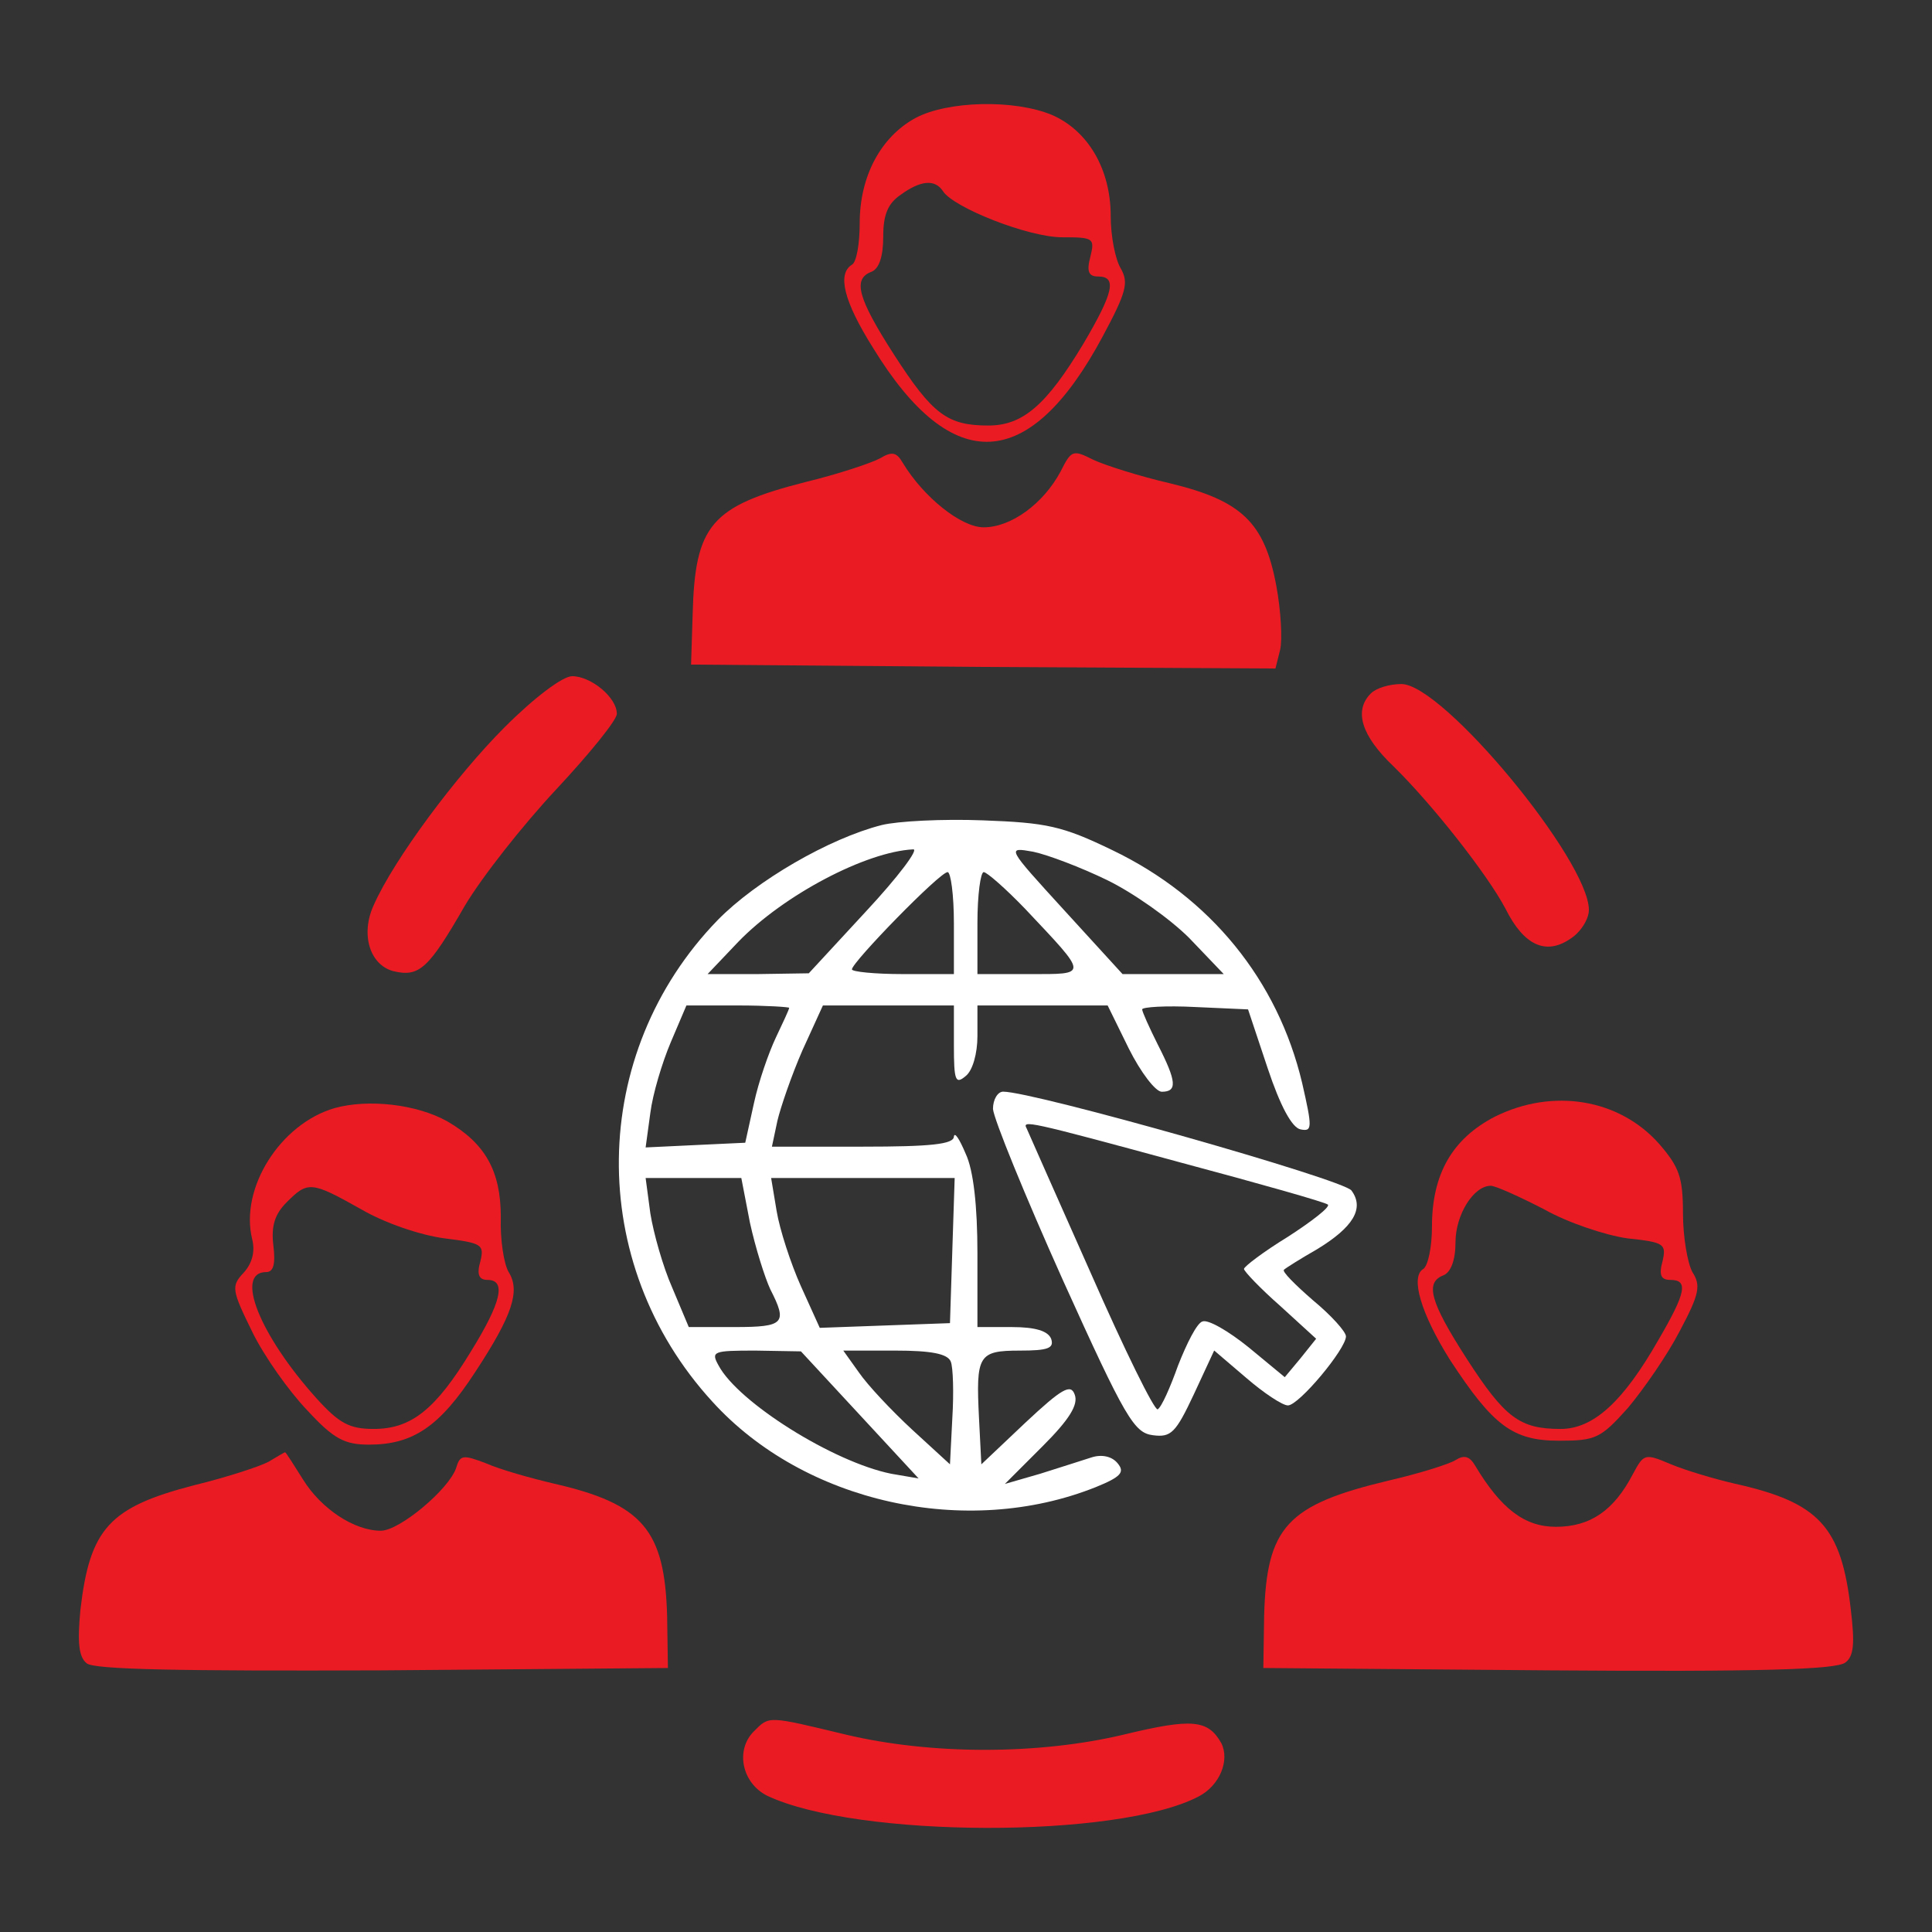 <svg xmlns="http://www.w3.org/2000/svg" xmlns:xlink="http://www.w3.org/1999/xlink" width="1000" height="1000" viewBox="0 0 1000 1000" xml:space="preserve"><rect x="0" y="0" width="1000" height="1000" fill="#333333" stroke="none"/><desc>Created with Fabric.js 3.5.0</desc><defs></defs><rect x="0" y="0" width="100%" height="100%" fill="rgba(255,255,255,0)"></rect><g transform="matrix(1 0 0 1 511.296 603.094)" id="225443"><g style="">		<g transform="matrix(0.406 0 0 -0.406 -12.209 0.02)" id="811628"><path style="stroke: none; stroke-width: 1; stroke-dasharray: none; stroke-linecap: butt; stroke-dashoffset: 0; stroke-linejoin: miter; stroke-miterlimit: 4; is-custom-font: none; font-file-url: none; fill: rgb(255,255,255); fill-rule: nonzero; opacity: 1;" transform=" translate(-1133.177, -856.335)" d="M 1028 1290 c -67 -17 -160 -71 -209 -121 c -165 -170 -169 -437 -7 -614 c 117 -129 324 -175 489 -109 c 32 13 37 19 28 30 c -7 9 -20 12 -33 8 c -12 -4 -41 -13 -66 -21 l -45 -13 l 48 48 c 34 34 46 53 41 66 c -5 14 -16 8 -63 -36 l -56 -53 l -3 59 c -4 80 -1 86 52 86 c 36 0 44 3 40 15 c -4 10 -20 15 -50 15 l -44 0 l 0 94 c 0 60 -5 106 -15 127 c -8 19 -14 28 -15 22 c 0 -10 -30 -13 -116 -13 l -116 0 l 7 33 c 4 17 18 58 32 90 l 26 57 l 83 0 l 84 0 l 0 -51 c 0 -45 2 -50 15 -39 c 9 7 15 29 15 51 l 0 39 l 83 0 l 83 0 l 27 -55 c 15 -30 34 -55 42 -55 c 20 0 19 13 -5 60 c -11 22 -20 42 -20 45 c 0 3 30 5 68 3 l 67 -3 l 25 -75 c 16 -48 31 -76 42 -78 c 15 -3 15 2 2 59 c -31 131 -117 237 -242 297 c -64 31 -84 35 -165 38 c -51 2 -109 -1 -129 -6 z m -20 -110 l -73 -79 l -65 -1 l -64 0 l 39 41 c 58 60 163 115 223 118 c 8 1 -19 -35 -60 -79 z m 307 40 c 33 -16 80 -49 105 -74 l 44 -46 l -64 0 l -65 0 l -74 81 c -74 81 -74 81 -40 75 c 19 -4 61 -20 94 -36 z m -195 -55 l 0 -65 l -65 0 c -36 0 -65 3 -65 6 c 0 9 112 124 122 124 c 4 0 8 -29 8 -65 z m 91 18 c 81 -86 81 -83 5 -83 l -66 0 l 0 65 c 0 36 4 65 8 65 c 4 0 28 -21 53 -47 z m -301 -126 c 0 -2 -8 -19 -17 -38 c -9 -19 -22 -56 -28 -84 l -11 -50 l -64 -3 l -63 -3 l 6 44 c 3 24 15 64 26 90 l 20 47 l 66 0 c 36 0 65 -2 65 -3 z m -50 -274 c 7 -32 19 -70 26 -85 c 22 -43 18 -48 -45 -48 l -59 0 l -21 50 c -12 27 -24 70 -28 95 l -6 45 l 61 0 l 61 0 l 11 -57 z m 258 -35 l -3 -93 l -83 -3 l -83 -3 l -24 53 c -13 29 -27 72 -31 96 l -7 42 l 117 0 l 117 0 l -3 -92 z m -118 -210 l 75 -81 l -35 6 c -74 15 -195 91 -220 138 c -10 18 -7 19 47 19 l 58 -1 l 75 -81 z m 116 68 c 3 -7 4 -40 2 -72 l -3 -59 l -48 44 c -27 25 -57 57 -68 73 l -20 28 l 66 0 c 46 0 67 -4 71 -14 z" stroke-linecap="round"></path></g>		<g transform="matrix(0.406 0 0 -0.406 96.816 50.995)" id="553989"><path style="stroke: none; stroke-width: 1; stroke-dasharray: none; stroke-linecap: butt; stroke-dashoffset: 0; stroke-linejoin: miter; stroke-miterlimit: 4; is-custom-font: none; font-file-url: none; fill: rgb(255,255,255); fill-rule: nonzero; opacity: 1;" transform=" translate(-1401.896, -730.68)" d="M 1170 928 c 1 -13 41 -111 89 -218 c 80 -177 91 -195 115 -198 c 23 -3 29 3 52 52 l 26 56 l 41 -35 c 22 -19 46 -35 53 -35 c 14 0 74 72 74 88 c 0 6 -19 27 -42 46 c -23 20 -40 37 -37 39 c 2 2 21 14 42 26 c 46 28 61 52 44 75 c -10 14 -405 126 -444 126 c -7 0 -13 -10 -13 -22 z m 238 -68 c 101 -27 186 -51 189 -54 c 3 -3 -20 -21 -51 -41 c -31 -19 -56 -38 -56 -41 c 0 -3 21 -25 46 -47 l 46 -42 l -20 -25 l -20 -24 l -46 38 c -26 21 -52 36 -59 33 c -7 -2 -20 -28 -31 -56 c -10 -28 -21 -53 -26 -56 c -4 -2 -42 75 -85 173 c -43 97 -80 180 -82 185 c -6 11 0 10 195 -43 z" stroke-linecap="round"></path></g></g></g><g transform="matrix(0.406 0 0 -0.406 509.196 918.19)" id="599458"><path style="stroke: none; stroke-width: 1; stroke-dasharray: none; stroke-linecap: butt; stroke-dashoffset: 0; stroke-linejoin: miter; stroke-miterlimit: 4; is-custom-font: none; font-file-url: none; fill: rgb(235,27,35); fill-rule: nonzero; opacity: 1;" transform=" translate(-1158.147, -79.765)" d="M 865 134 c -24 -24 -15 -66 17 -82 c 114 -54 447 -55 550 -1 c 27 14 40 46 29 68 c -17 30 -37 32 -124 11 c -109 -26 -246 -26 -355 0 c -100 24 -97 24 -117 4 z" stroke-linecap="round"></path></g><g transform="matrix(1 0 0 1 500 459.344)" id="499474"><g style="">		<g transform="matrix(0.406 0 0 -0.406 306.183 198.369)" id="959720"><path style="stroke: none; stroke-width: 1; stroke-dasharray: none; stroke-linecap: butt; stroke-dashoffset: 0; stroke-linejoin: miter; stroke-miterlimit: 4; is-custom-font: none; font-file-url: none; fill: rgb(235,27,35); fill-rule: nonzero; opacity: 1;" transform=" translate(-1890.099, -721.74)" d="M 1810 918 c -54 -28 -80 -73 -80 -140 c 0 -26 -5 -50 -11 -54 c -17 -10 -3 -57 34 -116 c 55 -84 80 -103 139 -103 c 47 0 53 3 88 42 c 20 24 50 67 66 98 c 25 47 27 58 16 75 c -6 11 -12 44 -12 75 c 0 46 -5 59 -30 88 c -51 58 -136 72 -210 35 z m 63 -118 c 30 -17 78 -33 106 -37 c 47 -5 50 -7 45 -29 c -5 -18 -2 -24 10 -24 c 23 0 20 -16 -15 -76 c -45 -79 -83 -114 -125 -114 c -52 0 -71 14 -120 90 c -47 73 -53 97 -29 106 c 9 4 15 19 15 42 c 0 35 23 72 45 72 c 6 0 37 -14 68 -30 z" stroke-linecap="round"></path></g>		<g transform="matrix(0.406 0 0 -0.406 306.534 350.126)" id="942548"><path style="stroke: none; stroke-width: 1; stroke-dasharray: none; stroke-linecap: butt; stroke-dashoffset: 0; stroke-linejoin: miter; stroke-miterlimit: 4; is-custom-font: none; font-file-url: none; fill: rgb(235,27,35); fill-rule: nonzero; opacity: 1;" transform=" translate(-1890.942, -347.717)" d="M 1760 480 c -8 -5 -46 -17 -85 -26 c -130 -31 -156 -59 -159 -173 l -1 -66 l 364 -3 c 268 -2 367 1 378 10 c 11 8 12 25 7 67 c -12 106 -40 137 -148 161 c -26 6 -63 17 -82 25 c -33 14 -34 13 -48 -13 c -24 -46 -54 -67 -98 -67 c -40 0 -70 23 -103 78 c -7 12 -14 14 -25 7 z" stroke-linecap="round"></path></g>		<g transform="matrix(0.406 0 0 -0.406 263.661 -37.329)" id="242670"><path style="stroke: none; stroke-width: 1; stroke-dasharray: none; stroke-linecap: butt; stroke-dashoffset: 0; stroke-linejoin: miter; stroke-miterlimit: 4; is-custom-font: none; font-file-url: none; fill: rgb(235,27,35); fill-rule: nonzero; opacity: 1;" transform=" translate(-1785.308, -1302.621)" d="M 1652 1458 c -22 -22 -12 -54 29 -93 c 49 -48 120 -138 143 -182 c 23 -46 51 -59 82 -38 c 13 8 24 25 24 37 c 0 63 -186 288 -239 288 c -15 0 -32 -5 -39 -12 z" stroke-linecap="round"></path></g>		<g transform="matrix(0.406 0 0 -0.406 10.433 -169.03)" id="603821"><path style="stroke: none; stroke-width: 1; stroke-dasharray: none; stroke-linecap: butt; stroke-dashoffset: 0; stroke-linejoin: miter; stroke-miterlimit: 4; is-custom-font: none; font-file-url: none; fill: rgb(235,27,35); fill-rule: nonzero; opacity: 1;" transform=" translate(-1161.189, -1627.201)" d="M 1026 1758 c -11 -6 -53 -20 -94 -30 c -122 -31 -142 -55 -145 -169 l -2 -64 l 372 -3 l 373 -2 l 6 24 c 3 13 1 50 -5 82 c -15 80 -44 108 -135 130 c -39 9 -83 23 -98 30 c -26 13 -28 13 -42 -15 c -22 -41 -63 -71 -98 -71 c -29 0 -77 39 -103 82 c -8 14 -14 15 -29 6 z" stroke-linecap="round"></path></g>		<g transform="matrix(0.406 0 0 -0.406 9.634 -318.076)" id="964374"><path style="stroke: none; stroke-width: 1; stroke-dasharray: none; stroke-linecap: butt; stroke-dashoffset: 0; stroke-linejoin: miter; stroke-miterlimit: 4; is-custom-font: none; font-file-url: none; fill: rgb(235,27,35); fill-rule: nonzero; opacity: 1;" transform=" translate(-1159.24, -1994.542)" d="M 1071 2192 c -44 -24 -71 -74 -71 -134 c 0 -26 -4 -50 -10 -53 c -19 -12 -10 -47 27 -106 c 101 -165 200 -159 293 15 c 30 56 33 68 23 86 c -7 11 -13 41 -13 67 c 0 60 -29 109 -75 129 c -48 20 -133 18 -174 -4 z m 35 -93 c 13 -21 109 -59 152 -59 c 40 0 42 -1 36 -25 c -5 -19 -2 -25 10 -25 c 24 0 20 -20 -19 -86 c -47 -78 -77 -104 -121 -104 c -52 0 -71 14 -120 90 c -47 73 -53 97 -29 106 c 10 4 15 20 15 45 c 0 28 6 42 22 53 c 26 19 44 20 54 5 z" stroke-linecap="round"></path></g>		<g transform="matrix(0.406 0 0 -0.406 -245.233 -32.575)" id="579882"><path style="stroke: none; stroke-width: 1; stroke-dasharray: none; stroke-linecap: butt; stroke-dashoffset: 0; stroke-linejoin: miter; stroke-miterlimit: 4; is-custom-font: none; font-file-url: none; fill: rgb(235,27,35); fill-rule: nonzero; opacity: 1;" transform=" translate(-531.111, -1290.906)" d="M 547 1415 c -61 -61 -141 -168 -167 -227 c -17 -37 -5 -76 25 -84 c 33 -8 45 3 91 83 c 22 37 74 103 117 149 c 42 45 77 88 77 96 c 0 21 -33 48 -57 48 c -12 0 -48 -27 -86 -65 z" stroke-linecap="round"></path></g>		<g transform="matrix(0.406 0 0 -0.406 -306.727 348.842)" id="72815"><path style="stroke: none; stroke-width: 1; stroke-dasharray: none; stroke-linecap: butt; stroke-dashoffset: 0; stroke-linejoin: miter; stroke-miterlimit: 4; is-custom-font: none; font-file-url: none; fill: rgb(235,27,35); fill-rule: nonzero; opacity: 1;" transform=" translate(-379.534, -350.881)" d="M 246 478 c -11 -6 -54 -20 -95 -30 c -108 -28 -133 -55 -145 -159 c -4 -42 -2 -60 8 -68 c 9 -8 118 -10 377 -9 l 364 3 l -1 66 c -3 110 -31 143 -144 169 c -30 7 -69 18 -87 26 c -29 11 -33 11 -38 -6 c -9 -27 -72 -80 -96 -80 c -34 0 -76 28 -99 65 c -12 19 -22 35 -23 35 c -1 0 -11 -6 -21 -12 z" stroke-linecap="round"></path></g>		<g transform="matrix(0.406 0 0 -0.406 -306.169 200.126)" id="108441"><path style="stroke: none; stroke-width: 1; stroke-dasharray: none; stroke-linecap: butt; stroke-dashoffset: 0; stroke-linejoin: miter; stroke-miterlimit: 4; is-custom-font: none; font-file-url: none; fill: rgb(235,27,35); fill-rule: nonzero; opacity: 1;" transform=" translate(-380.93, -717.409)" d="M 330 929 c -69 -20 -121 -102 -105 -167 c 4 -16 0 -31 -11 -43 c -16 -17 -15 -22 11 -75 c 15 -31 47 -76 70 -100 c 34 -37 48 -44 79 -44 c 56 0 90 23 135 92 c 48 73 58 104 43 128 c -6 10 -11 41 -10 70 c 0 59 -20 94 -68 122 c -39 22 -101 29 -144 17 z m 34 -129 c 31 -18 76 -33 106 -37 c 48 -6 51 -8 46 -29 c -5 -17 -2 -24 9 -24 c 24 0 18 -28 -21 -91 c -45 -74 -76 -99 -124 -99 c -31 0 -44 7 -73 39 c -72 80 -105 161 -64 161 c 9 0 12 10 9 34 c -3 25 2 40 17 55 c 27 27 31 27 95 -9 z" stroke-linecap="round"></path></g></g></g></svg>
